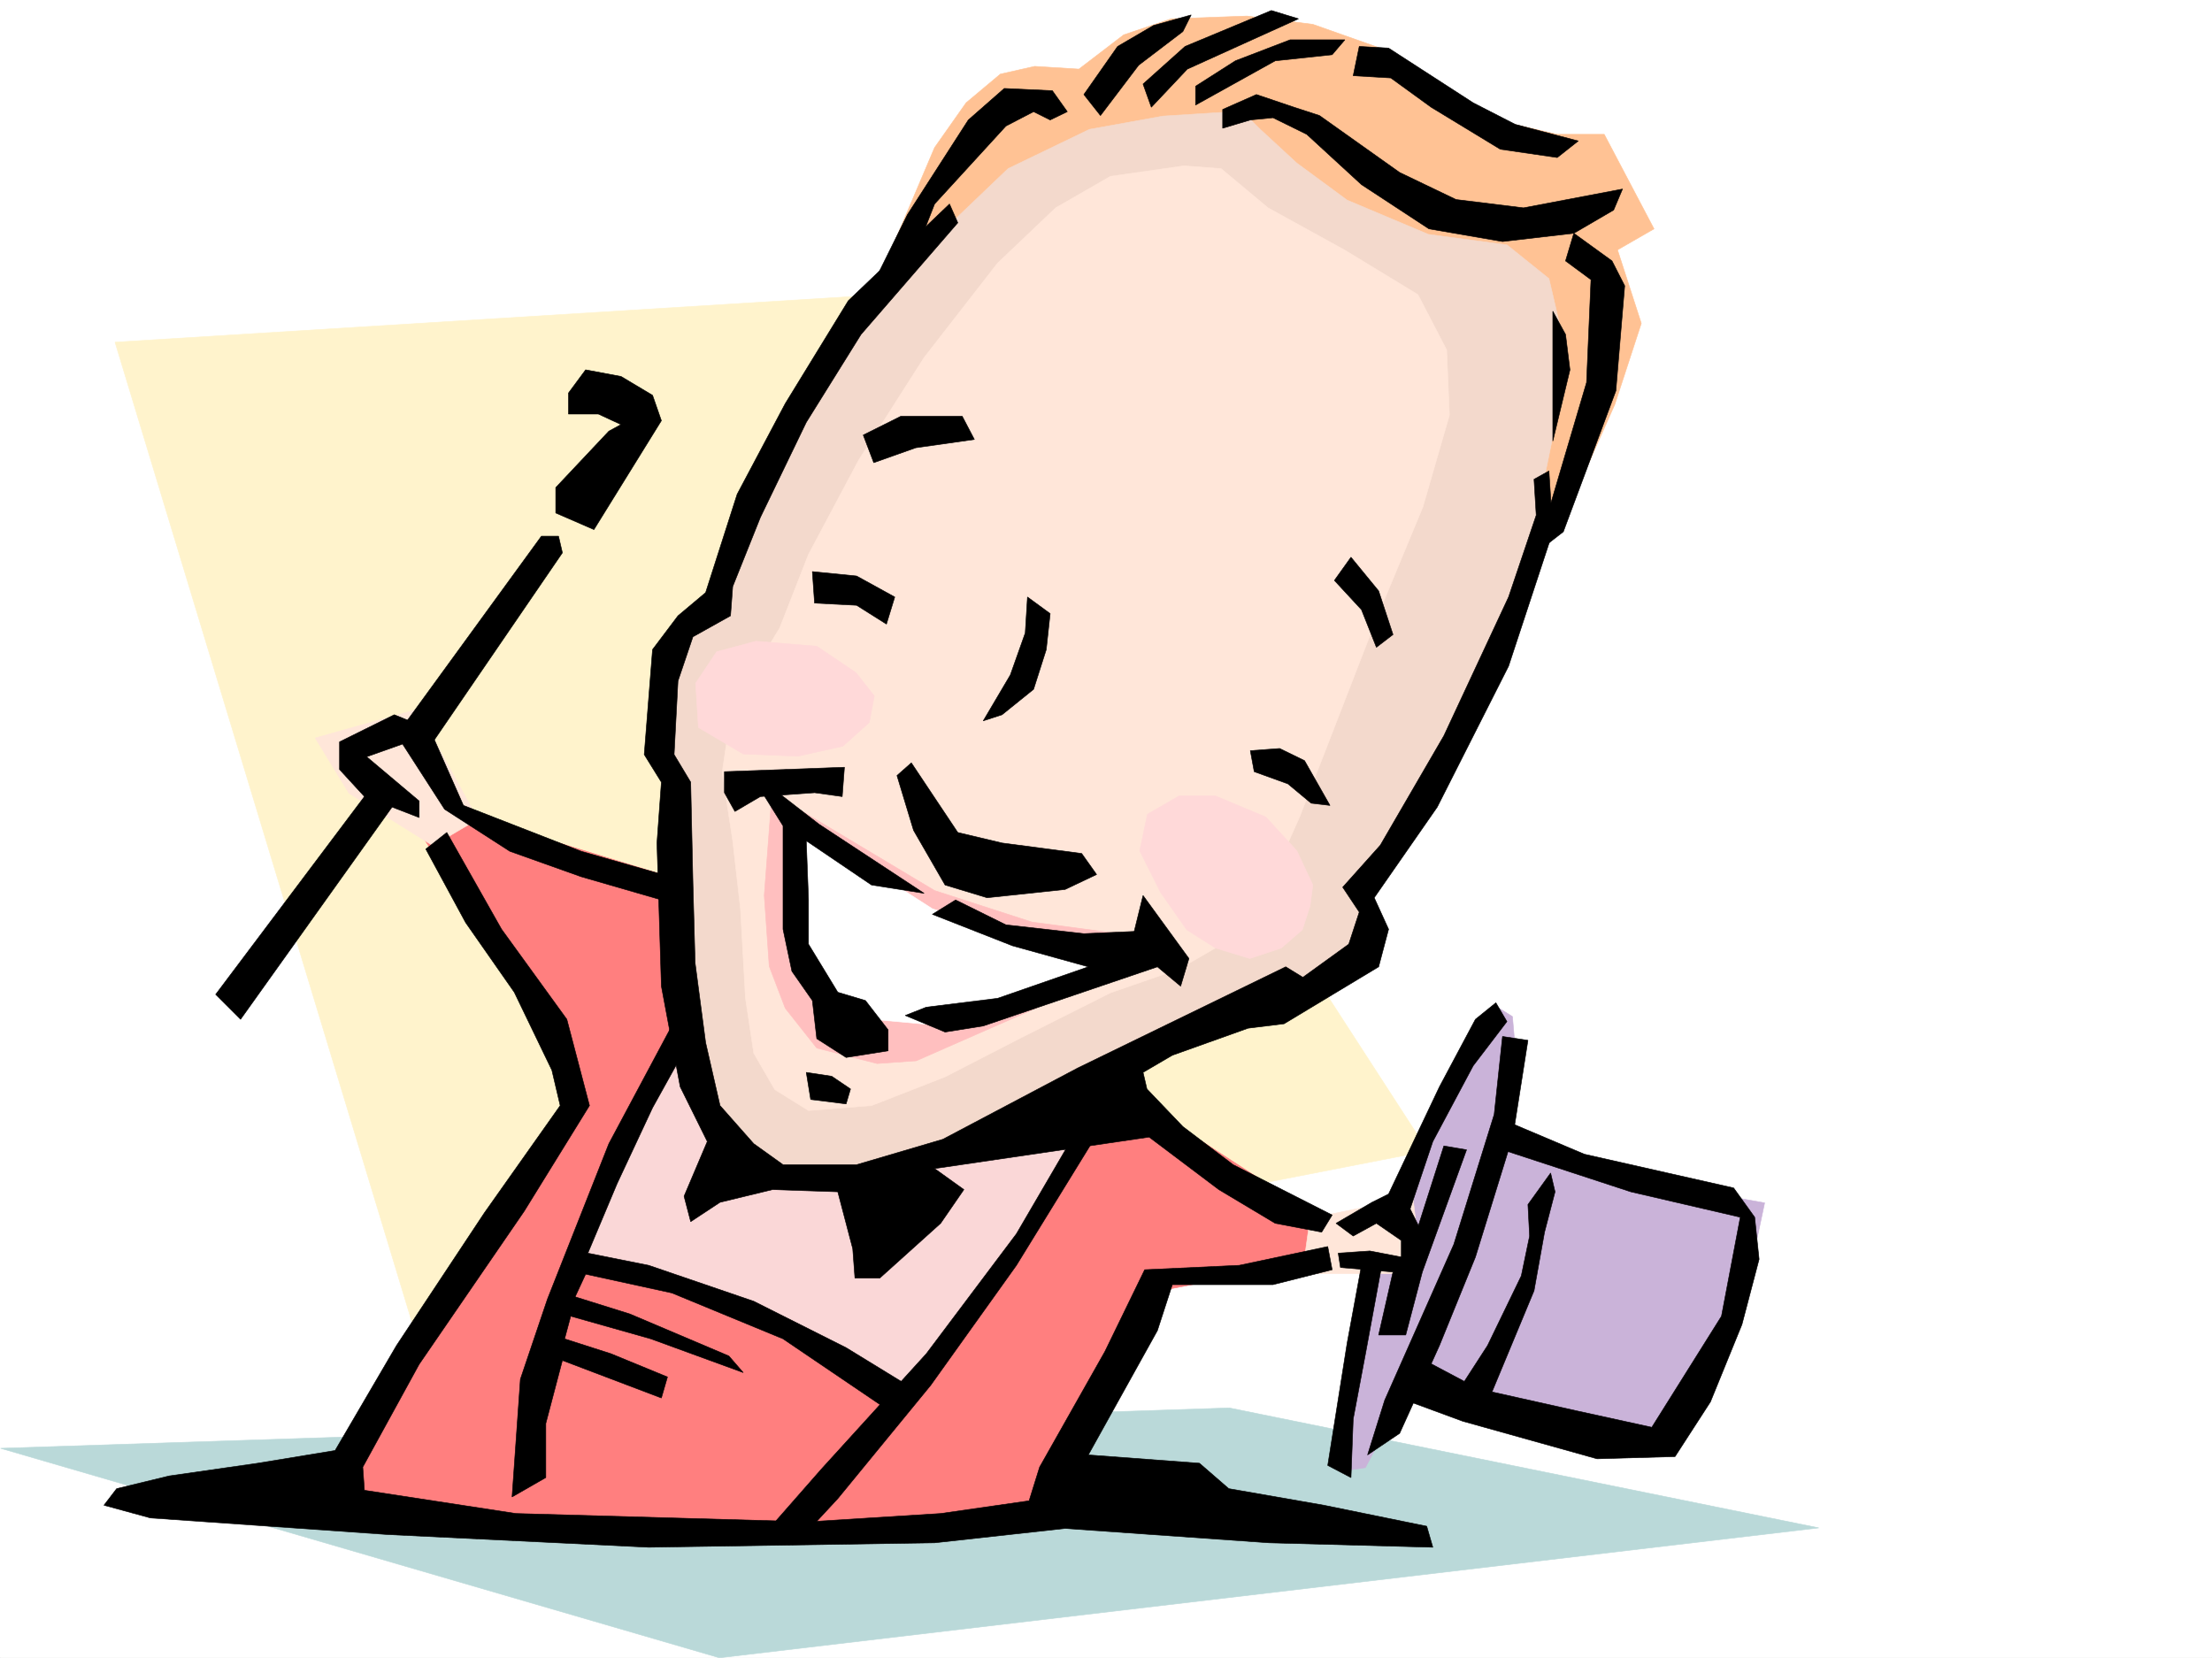 <svg xmlns="http://www.w3.org/2000/svg" width="2997.016" height="2246.297"><rect width="100%" height="100%" fill="#333333" stroke="none"/><defs><clipPath id="a"><path d="M0 0h2997v2244.137H0Zm0 0"/></clipPath><clipPath id="b"><path d="M0 1905h2465v339.137H0Zm0 0"/></clipPath></defs><path fill="#fff" d="M0 2246.297h2997.016V0H0Zm0 0"/><g clip-path="url(#a)" transform="translate(0 2.16)"><path fill="#fff" fill-rule="evenodd" stroke="#fff" stroke-linecap="square" stroke-linejoin="bevel" stroke-miterlimit="10" stroke-width=".743" d="M.742 2244.137h2995.531V-2.16H.743Zm0 0"/></g><g clip-path="url(#b)" transform="translate(0 2.16)"><path fill="#bad9d9" fill-rule="evenodd" stroke="#bad9d9" stroke-linecap="square" stroke-linejoin="bevel" stroke-miterlimit="10" stroke-width=".743" d="m.742 1960.27 1664.84-54.704 798.695 162.54-1489.515 176.03Zm0 0"/></g><path fill="#fff3cc" fill-rule="evenodd" stroke="#fff3cc" stroke-linecap="square" stroke-linejoin="bevel" stroke-miterlimit="10" stroke-width=".743" d="m155.852 463.648 412.82 1362.438 1365.918-266.66-750.758-1159.473Zm0 0"/><path fill="#cab3d9" fill-rule="evenodd" stroke="#cab3d9" stroke-linecap="square" stroke-linejoin="bevel" stroke-miterlimit="10" stroke-width=".743" d="m1882.117 1654.555 128.133-270.375 20.996-17.989 17.945 11.223 6.766 77.926-14.234 74.879 188.816 71.16 160.348 28.465-25.492 120.586-59.942 121.367-64.437 95.871L1903.113 1889l-53.215 99.625-24.71 3.754-17.985-56.93 35.227-128.09 21.703-124.34zm0 0"/><path fill="#ff7f7f" fill-rule="evenodd" stroke="#ff7f7f" stroke-linecap="square" stroke-linejoin="bevel" stroke-miterlimit="10" stroke-width=".743" d="m583.684 1089.05 337.902 103.384 604.644 287.617 284.727 185.023-42.738 46.41-224.004 42.7-131.883 295.125-241.992 35.191-277.219-6.727-252.508-20.996-153.582-17.945-56.968-24.75 352.914-537.781-56.97-113.078-71.16-103.383-99.667-152.8zm0 0"/><path fill="#ffe6d9" fill-rule="evenodd" stroke="#ffe6d9" stroke-linecap="square" stroke-linejoin="bevel" stroke-miterlimit="10" stroke-width=".743" d="m1774.984 1650.84 139.352-28.465 6.766 56.93-17.989 46.414h-138.61zM647.34 1110.05 565.7 961l-138.61 38.945 45.707 74.875 113.86 71.16zm0 0"/><path fill="#fad7d7" fill-rule="evenodd" stroke="#fad7d7" stroke-linecap="square" stroke-linejoin="bevel" stroke-miterlimit="10" stroke-width=".743" d="m928.313 1398.41-85.395 146.04-20.996 88.405-35.973 74.876 206.801 71.164 145.371 74.914 68.191 49.422 116.872-124.336 85.394-128.055 78.707-146.078zm0 0"/><path fill="#ffc294" fill-rule="evenodd" stroke="#ffc294" stroke-linecap="square" stroke-linejoin="bevel" stroke-miterlimit="10" stroke-width=".743" d="m1192.082 374.5 74.172-174.504 42.695-60.683 46.453-38.942 46.45-10.48 59.941 3.754 60.684-46.45 64.437-21.742 102.637-3.715 89.187 11.223 99.625 35.191 81.68 53.918 74.918 42.696 74.953 17.246h63.656l67.446 128.09-49.461 28.464 32.218 99.59-35.972 110.106-42.695 95.87-53.176 89.15-95.914 113.859zm0 0"/><path fill="#f3d9cc" fill-rule="evenodd" stroke="#f3d9cc" stroke-linecap="square" stroke-linejoin="bevel" stroke-miterlimit="10" stroke-width=".743" d="m1682.824 150.535-107.133 6.766-99.668 17.984-110.144 53.176-85.395 81.64-95.91 99.63-81.68 95.87-64.437 113.82-53.176 128.095-24.75 81.64-56.93 56.93-14.234 107.094 17.988 77.925v213.446l20.958 135.562 38.98 99.625 53.922 59.942 63.691 14.23 92.903-14.23 131.14-45.707 174.582-82.387 152.844-63.652 117.613-42.7 81.68-46.449 28.465-49.422-14.235-50.207 64.438-89.105 81.68-141.582 56.93-156.559 31.476-125.078 21.738-106.352 14.234-110.105-21.742-92.863-56.93-45.707-106.39-14.235-110.145-46.41-68.19-50.207-49.462-45.668zm0 0"/><path fill="#ffe6d9" fill-rule="evenodd" stroke="#ffe6d9" stroke-linecap="square" stroke-linejoin="bevel" stroke-miterlimit="10" stroke-width=".743" d="m1604.156 224.707-99.668 14.234-74.172 42.696-78.668 74.879-99.628 128.09-88.442 138.57-68.152 128.09-38.985 99.629-38.941 63.656-28.504 60.68-10.48 71.124 14.234 92.903 10.516 92.117 6.726 120.586 11.223 74.914 28.504 49.426 45.707 28.46 85.394-6.722 99.664-38.945 103.383-53.215 120.621-60.645 92.903-32.218 67.449-38.942 53.215-71.164 42.695-95.87 42.7-110.106 60.683-156.559 63.691-153.543 35.973-124.34-3.754-88.367-38.941-74.914-99.668-60.645-103.38-56.93-63.695-53.175zm0 0"/><path fill="#ffbfbf" fill-rule="evenodd" stroke="#ffbfbf" stroke-linecap="square" stroke-linejoin="bevel" stroke-miterlimit="10" stroke-width=".743" d="m1045.965 1074.82 220.289 131.844 131.844 42.7 106.39 14.23h60.684v31.437l-323.668 142.324-53.176 3.754-81.68-20.996-42.699-53.922-21.738-56.93-6.727-95.87zm0 0"/><path fill="#fff" fill-rule="evenodd" stroke="#fff" stroke-linecap="square" stroke-linejoin="bevel" stroke-miterlimit="10" stroke-width=".743" d="m1074.43 1110.05 188.812 121.325 106.39 35.191 142.364 39.727-256.262 81.64-81.64-7.507-71.2-45.668-32.218-74.918 14.23-95.871zm0 0"/><path fill="#ffd9d9" fill-rule="evenodd" stroke="#ffd9d9" stroke-linecap="square" stroke-linejoin="bevel" stroke-miterlimit="10" stroke-width=".743" d="m1159.863 911.54-53.215-35.935-82.425-6.765-53.176 14.234-28.504 42.696 3.754 59.94 60.683 35.934 74.172 3.012 60.723-13.492 35.934-32.219 6.765-35.93zm618.875 287.616-21.742-46.41-41.953-45.707-68.191-28.465h-49.461l-42.696 24.711-10.48 49.461 28.465 56.89 35.23 50.204 38.942 24.71 46.453 14.235 42.734-14.234 28.465-24.711 10.48-32.219zm0 0"/><path fill-rule="evenodd" stroke="#000" stroke-linecap="square" stroke-linejoin="bevel" stroke-miterlimit="10" stroke-width=".743" d="m1468.52 128.09 45.707-65.18 48.718-28.465 50.946-14.23-11.223 22.484-59.937 45.668L1491 156.555Zm80.19-14.23 56.93-50.95 116.91-48.676 36.716 11.22-62.954 28.464-87.66 39.727-48.718 51.652zm71.165 2.972 53.957-34.45 74.172-28.464h74.172l-17.242 20.215-77.145 8.25-107.914 59.941zm221.773-53.922 39.727 2.27 114.64 74.133 56.93 29.207 85.434 22.484-28.465 22.48-77.184-11.257-93.644-56.93-54.7-39.688-50.949-3.011zm-185.058 85.395 45.707-20.215 50.945 17.207 34.489 11.258 108.62 77.144 76.438 36.676 91.418 11.262 134.113-25.492-12.004 28.464-53.957 31.477-96.617 11.219-99.668-17.203-91.414-59.942-74.172-68.148-45.71-22.485-30.731 3.012-37.457 11.223zm447.304 273.39v176.028l23.223-96.618-5.98-47.937zm0 0"/><path fill-rule="evenodd" stroke="#000" stroke-linecap="square" stroke-linejoin="bevel" stroke-miterlimit="10" stroke-width=".743" d="m2132.36 316.086-11.223 37.457 34.484 25.453-6.02 139.313L2081.412 749l36.714-28.465 71.203-190.965 11.961-142.324-17.203-33.703zm-686.286-164.77-20.254-28.464-65.18-3.012-48.68 42.699-82.42 128.09-68.934 139.316 80.156-88.406 25.492-65.14 96.656-105.61 37.457-19.473 22.48 11.223zm-276.476 438.157 50.949-25.453h83.164l16.46 31.433-79.41 11.262-56.929 20.215zm-68.934 185.019 59.941 5.985 51.692 28.464-11.262 36.715-40.43-25.496-56.968-2.969zm291.453 34.449-3.012 48.68-20.214 56.93-36.715 62.168 25.453-8.25 42.738-34.45 17.203-53.917 5.278-48.68zm438.309-53.921-22.48 31.437 36.714 39.688 20.215 50.945 22.48-17.242-19.468-59.157zM770.23 532.543l23.227-31.438 47.938 8.954 42.734 25.496L896.094 570l-91.375 147.563-51.73-22.481v-34.45l71.945-76.402 16.46-8.992-30.695-14.23H770.23zM551.465 976.719l182.05-250.164h23.227L761.98 749l-185.058 270.414zm0 0"/><path fill-rule="evenodd" stroke="#000" stroke-linecap="square" stroke-linejoin="bevel" stroke-miterlimit="10" stroke-width=".743" d="m1297.691 301.852-131.105 151.316-74.172 119.062-62.207 128.832-37.457 93.645-2.973 39.688-50.945 28.464-20.254 59.942-5.242 99.586 22.484 37.457 3.012 136.343 2.969 108.579 14.234 107.878 19.512 85.395 45.668 51.652 39.722 28.465h99.668l116.872-34.449 182.832-96.617 281.714-137.082 23.223 14.23 62.172-44.926 14.23-43.44-22.441-33.704 50.945-56.93 86.137-148.304 87.664-187.993 37.457-110.851-2.972-48.68 20.214-11.258 5.243 82.383-59.942 182.012-96.656 191.004-85.395 122.851 19.473 42.696-13.488 50.91-128.133 77.183-48.68 5.98-102.676 36.677-39.687 23.226 5.242 22.48 48.715 50.95 68.152 51.652 134.114 68.188-14.23 23.187-62.915-11.965-76.441-45.707-94.387-71.125-290.707 42.66 39.687 28.465-31.476 45.707-82.383 74.133h-33.746l-2.969-39.687-20.254-77.14-88.406-3.013-71.16 17.243-39.727 26.195-8.992-34.445 31.473-74.133-36.715-74.172-25.492-136.305-5.98-194.015 5.98-82.383-23.227-37.457 11.262-142.285 34.45-45.707 37.456-31.438 42.735-133.332 65.18-122.852 85.394-139.312 137.125-131.063zm0 0"/><path fill-rule="evenodd" stroke="#000" stroke-linecap="square" stroke-linejoin="bevel" stroke-miterlimit="10" stroke-width=".743" d="m1694.047 1017.148 39.727-2.972 33.703 16.46 34.484 60.684-25.492-3.011-31.477-26.196-45.668-16.5zm-459.27 16.5 34.45 51.692 28.464 42.656 59.938 14.23 107.918 14.235 20.215 28.465-42.7 20.254-105.648 11.222-56.93-17.246-42.734-74.133-22.445-74.171zm-253.25 11.965 162.578-5.984-3.011 39.687-37.457-5.238-73.43 5.238-34.45 20.215-14.23-25.453zm555.18 216.457 12.004-48.68 62.172 85.395-11.223 37.457-31.476-26.234-236.008 80.152-51.692 8.25-53.957-22.48 28.465-11.223 96.656-12.004 122.891-42.695-102.637-28.465-108.66-42.66 31.477-19.473 68.191 33.707 105.61 11.965zm0 0"/><path fill-rule="evenodd" stroke="#000" stroke-linecap="square" stroke-linejoin="bevel" stroke-miterlimit="10" stroke-width=".743" d="m1046.707 1068.094 62.95 48.68 142.363 93.644-71.2-11.262-88.406-59.898 3.012 80.152v59.902l39.687 65.18 37.457 11.223 30.73 39.687v28.465l-56.929 8.992-39.723-25.453-5.984-51.691-27.723-39.688-12.003-56.93v-140.054l-33.704-53.957zm45.707 384.98 5.984 36.715 47.973 5.98 5.984-20.214-25.492-17.243zm-173.836-262.129-131.105-37.457-159.606-62.168-45.707-103.379-47.937-19.472-74.172 36.715v37.457l33.703 36.675-201.559 268.149 33.742 33.703 205.274-287.617 36.715 14.23v-22.441l-71.16-59.942 48.68-17.242 56.968 88.403 88.406 56.93 96.653 34.448 137.125 39.684zm0 0"/><path fill-rule="evenodd" stroke="#000" stroke-linecap="square" stroke-linejoin="bevel" stroke-miterlimit="10" stroke-width=".743" d="m576.922 1150.48 53.957 99.625 65.922 94.387 50.949 105.61 11.258 47.937-102.676 145.297-119.098 179.781-83.207 142.285-104.863 17.243-119.883 17.203-71.199 17.242-17.203 22.484 62.91 17.203 321.441 22.485 353.66 17.242 387.364-6.023 176.809-19.47 276.476 19.47 221.777 6.023-8.25-28.465-139.355-28.465-128.871-22.484-39.727-34.445-150.574-11.262 93.645-168.52 20.214-62.172h136.38l80.156-20.214-5.98-31.434-119.884 25.453-128.129 5.98-53.918 110.852-88.445 156.555-14.234 45.668-119.88 17.246-179.038 11.219-396.356-11.22-205.316-31.476-2.227-31.437 76.399-139.313 142.363-207.465 88.406-143.066-30.691-116.871-88.445-122.07-74.172-131.102zm0 0"/><path fill-rule="evenodd" stroke="#000" stroke-linecap="square" stroke-linejoin="bevel" stroke-miterlimit="10" stroke-width=".743" d="m913.336 1384.18-88.402 165.511-83.168 210.473-36.715 108.621-11.262 159.527 45.711-26.195v-73.39l22.48-85.395 134.114 50.906 8.25-28.465-76.403-31.437-62.949-20.215 8.25-30.73 108.621 30.73 125.117 45.672-19.472-22.484-134.11-56.891-74.175-23.227 14.234-30.73 116.871 25.492 150.61 62.168 151.359 102.602 17.242-39.688-83.168-50.95-125.156-62.91-142.324-48.679-82.422-16.5 39.683-94.348 47.977-102.636 45.707-82.387zm0 0"/><path fill-rule="evenodd" stroke="#000" stroke-linecap="square" stroke-linejoin="bevel" stroke-miterlimit="10" stroke-width=".743" d="m1468.52 1515.242-91.38 156.559-122.148 162.535-142.363 156.559-85.395 97.359 59.942-5.984 47.937-51.688 125.864-153.547 116.164-162.539L1491 1529.476Zm570.195 3.012 107.914 45.668 202.266 45.707 28.503 39.687 5.98 56.93-23.226 88.406-42.695 104.825-47.976 74.175-105.649 3.008-182.047-50.945-85.433-31.477 28.464-53.918 59.196 31.477 31.476-48.68 45.707-94.39 11.223-53.918-2.23-42.696 30.734-42.699 5.98 25.457-14.23 54.66-14.234 79.41-56.97 137.086 113.9 25.454 102.636 22.484 94.43-150.574 25.453-134.075-148.348-34.445-182.789-59.902zm-11.965-159.527-27.723 22.441-48.718 91.379-68.934 145.332-22.484 11.223-48.68 28.464 23.227 17.243 31.437-17.243 33.742 23.227v22.48l-42.695-8.25-42.738 2.973 3.011 19.473 71.16 6.02-19.468 85.394h36.714l22.481-85.395 59.941-165.547-30.734-5.242-34.445 107.88-11.262-22.485 30.734-91.375 54.7-102.637 45.707-59.902zm0 0"/><path fill-rule="evenodd" stroke="#000" stroke-linecap="square" stroke-linejoin="bevel" stroke-miterlimit="10" stroke-width=".743" d="m1798.953 1985.617 26.234-165.512 19.473-105.609 28.465-5.238-22.484 122.07-17.204 91.375-3.011 79.414zm236.789-581.222-11.262 105.609-54.699 176.027-93.644 211.219-23.227 74.133 43.442-29.207 53.957-119.059 48.718-119.844 50.946-164.804 20.215-128.836zm0 0"/></svg>
